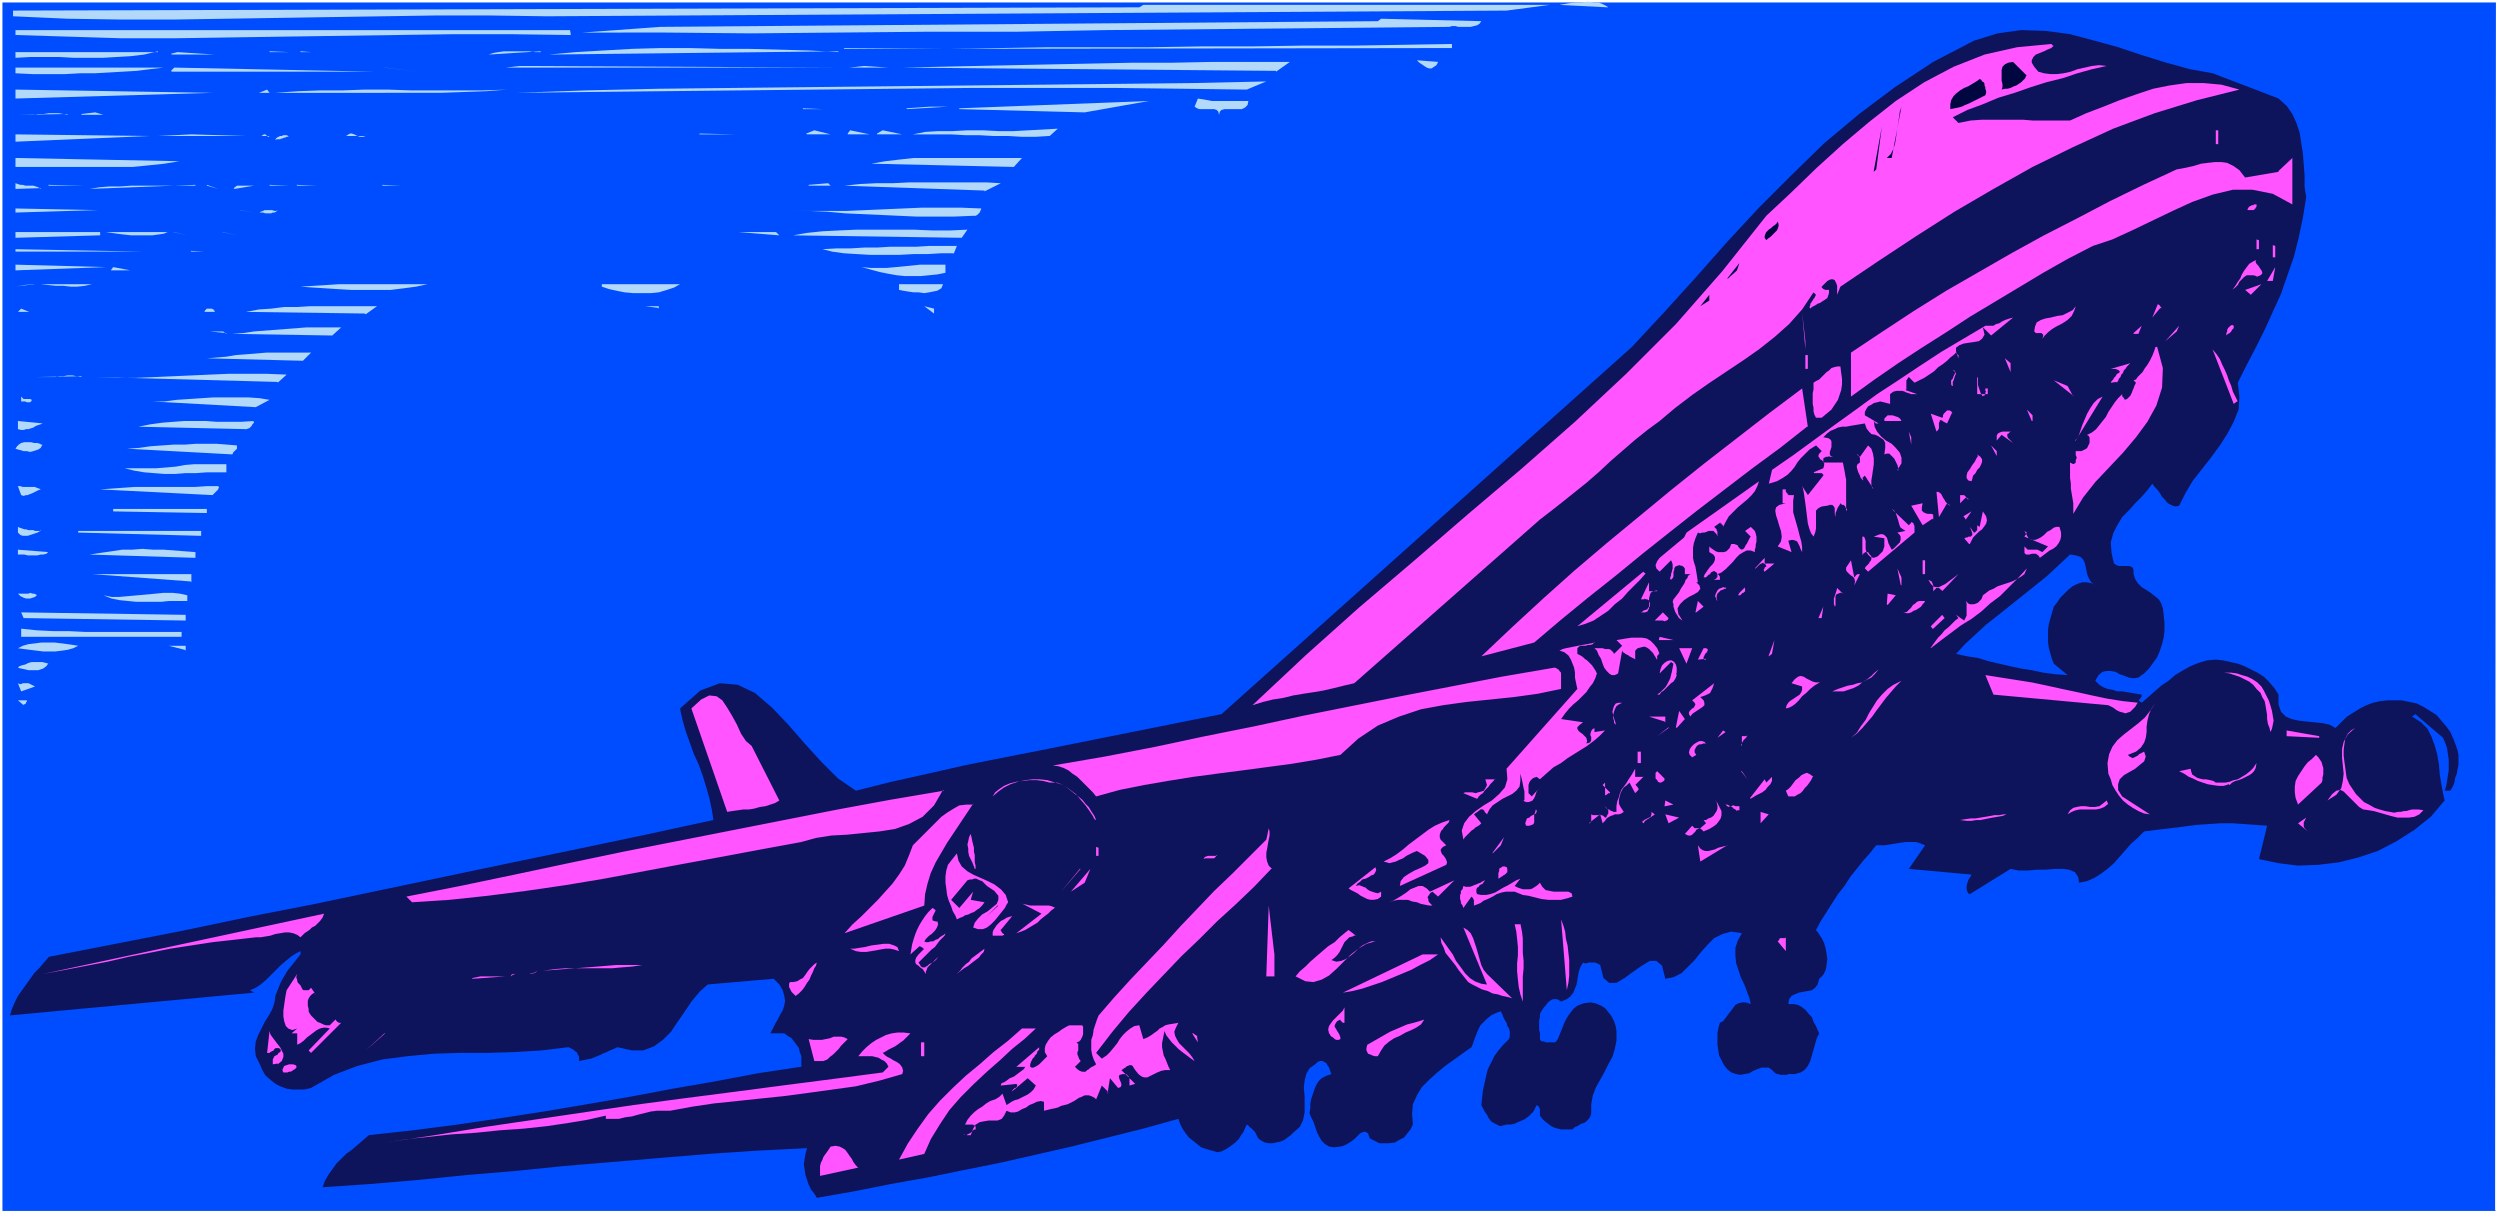 <svg xmlns="http://www.w3.org/2000/svg" fill-rule="evenodd" height="198.667" preserveAspectRatio="none" stroke-linecap="round" viewBox="0 0 3070 1490" width="409.333"><style>.pen1{stroke:none}.brush2{fill:#004dff}.brush3{fill:#b3d9fa}.brush5{fill:#ff54ff}.brush6{fill:#000640}</style><path class="pen1 brush2" fill-rule="nonzero" d="m3064 1486 1-1483H3v1484h3062z"/><path class="pen1 brush3" fill-rule="nonzero" d="m1974 9-59-3 6-1 6-1 8-1h7l8-1 7 1h6l5 2 4 2 3 2zm-124 4L671 20l-69-1h-67l-65 1-65 1-64 1-63 1-64 1h-65l-66-1-67-3v-7l1383-4 5-3h499l-53 7zm-31 13-2 3-3 2-4 1-4 1h-15l-4-1h-4l-3 1-103 1-105 1-108 1-108 1-109 2h-110l-108 1-107 1-105-1H715l96-7 881-7 4-3 123 3zM700 37l1 6-73-1h-72l-70 1-69 1-69 1-67 1-66 1h-66l-65-2-65-2v-6h682z"/><path class="pen1" fill-rule="nonzero" style="fill:#0d145b" d="m2798 121 10 9 7 10 5 11 4 12 2 13 2 13 1 13 1 13v14l2 13-4 25-5 24-6 24-8 23-8 23-10 22-10 22-11 22-11 21-11 22 2 17-1 16-6 15-8 15-9 14-11 15-11 14-11 14-9 15-8 16-4 1-4-1-4-2-3-2-3-4-3-3-3-5-3-4-3-3-3-4-6 8-7 8-8 8-8 9-8 8-6 10-5 10-3 11 1 13 3 13 3 2 3 1h13l2 1 2 1 1 3v5l2 6 3 5 5 5 5 3 6 4 5 4 5 4 3 5 2 6 1 8 1 10v9l-1 9-2 8-3 9-3 7-5 7-5 7-6 6-7 5-6 1-6-1-5-2-6-2-5-3-6-1h-5l-5 1-5 4-4 7 5 5 5 3 5 2 6 1 6 2h6l6 1 6 1 6 1 6 1v3h-1v1l-1 1-1 1-1 1 4 3 8-7 8-7 8-7 9-6 8-7 10-6 9-5 10-4 10-3 11-1 9 1 9 2 9 2 8 3 8 4 8 4 8 5 6 6 7 8 5 8v12l3 9 6 6 7 3 9 2 9 1 10 1 10 1 9 2 7 4 7-7 7-7 8-5 8-5 8-4 8-3 9-2 9-1h17l10 2 9 2 8 4 8 5 8 5 6 7 6 7 5 7 4 9 3 8 2 6 1 5v12l-1 5-1 6-2 5-1 6-2 5-3 5h-7l2-6 1-6 1-7 1-6v-13l-1-7-1-7-2-6-3-7-34-29-4 3 11 7 8 8 5 10 4 11 3 11 2 12 1 12 2 12 2 11 2 9-17 20-20 16-22 14-23 12-24 8-24 6-25 3-25 1-24-3-24-5 10-41-14-1-14-1-14-1h-15l-15 1-15 1-15 2-16 2-17 2-16 2-8 8-8 7-7 8-7 8-7 8-8 7-8 6-8 5-9 4-10 2-1-7-4-6-7-3-8-1h-10l-11 1h-11l-11 1h-11l-10-2-50 31-2-1-1-2-1-3v-5l1-3 1-3 1-2 2-3 1-2-77-7 20-29-5-2-6-2h-13l-7 1-6 1-6 1-7 1h-10l-8 10-8 9-8 10-8 10-7 11-8 10-7 11-7 11-7 11-6 11 3 4 4 6 3 6 2 7 1 6 1 7-1 7-1 6-3 6-5 5-2 7-3 4-4 3-5 1-6 1-5 1-5 2-4 2-3 4-1 6h6l6 1 5 3 4 3 4 5 4 4 2 6 3 5 2 5 2 4-3 6-2 7-2 7-2 7-2 7-3 6-4 5-5 3-7 2h-8l-2 1h-8l-2-1h-2l-2-1-1-1-2-2-1-1-4-3h-9l-5 2-5 2-5 3-6 1-5 1-5-1-6-2-5-4-4-5-3-6-3-6-1-6-1-7v-14l1-6 2-7 4-2 3-4 3-4 3-4 3-4 3-4 4-2 4-1h5l6 2-2-8-3-8-3-8-4-8-3-9-3-9-1-9v-10l3-9 5-9-13-2-11 3-10 5-8 8-8 9-8 10-8 8-8 8-10 5-10 2-4-16-7-6h-8l-10 6-10 7-11 8-10 6h-9l-7-6-4-16-2-1-2-1-2-1h-8l-3 1h-2l-2-1-3 5-2 5-1 5-1 6-1 6-2 5-2 5-4 5-4 3-7 3-3-2-2-1h-5l-2 1-3 2-2 2-2 3-2 2-2 3-2 3-1 3v3l-1 4v12l1 3v8l1 2 2 1h2l2 1h12l3-4 2-5 2-5 2-5 2-5 2-4 3-5 3-4 3-4 5-4 8-3 8-1 6 1 7 3 5 3 4 5 4 5 3 6 2 6 1 6v12l-2 10-3 10-5 9-5 10-5 9-5 9-4 10-2 11v11l-1 4-2 3-2 2-2 2-2 1-3 1-2 1-3 2-3 1-3 3h-14l-4-1-4-1-4-2-4-3-4-3-3-3-3-4v-8l-1-2v-1l-2-1-1-1-2 4-2 4-3 3-3 3-4 3-4 2-5 2-4 2-5 1h-5l-4 1-4 1-4-2-4-2-3-2-3-4-2-4-3-4-2-4-2-4 1-9 1-9 2-9 2-9 2-8 4-8 4-8 5-7 6-7 7-7 1-3v-6l-1-4-2-3-1-4-2-3-2-4-1-3-2-4-6 2-6 3-5 4-4 4-4 4-3 6-2 5-2 5-2 6-2 5-10 7-11 8-10 7-11 9-10 9-9 9-6 10-5 11-1 12 1 13-3 6-4 5-4 5-6 3-5 3-7 1h-12l-6-3-6-3-2-6-3-2h-3l-4 2-3 3-4 4-4 3-5 3-4 2-4 1-8 1-6-1-5-3-4-4-3-5-3-6-2-6-2-6-3-6-2-5 1-6v-5l1-6 2-6 2-6 2-5 3-5 4-4 6-3 6-2-1-2-1-3-1-3-2-3-1-2-3-2-2-1h-3l-3 1-3 3-7 5-4 7-2 8-1 9 1 10v20l-2 10-4 8-8 7-3 3-4 3-4 3-5 2-5 1-4 1h-5l-5-1-4-2-4-3-1-2-1-2-1-2-1-2-2-2-1-1-2-2-2-1-1-2-2-1-2 4-2 5-3 4-3 5-4 4-4 3-4 3-5 3-4 2-5 1-7-2-7-2-6-2-5-4-5-4-5-4-4-5-4-6-3-6-2-6-43 12-44 11-44 11-44 10-44 10-45 9-44 9-45 8-45 9-46 8-3-5-4-5-3-6-2-6-2-6-1-7-1-6 1-7 1-6 2-7-60 3-60 4-60 5-59 5-60 5-59 6-60 5-59 6-59 5-59 4 3-8 4-7 5-7 5-7 6-6 6-6 7-5 7-6 7-6 7-6 55-6 54-7 54-8 52-8 53-9 52-9 53-10 52-9 53-10 53-8v-13l-2-5-1-5-3-4-3-4-3-4-5-3-4-3h-17l3-6 3-6 3-5 3-6 3-5 2-6 1-6-1-6-2-7-4-7-7-7-81 7-10 9-10 12-8 12-9 13-8 12-10 10-11 8-13 5h-14l-18-4-4 2-5 2-4 2-5 2-4 2-5 2-5 2-5 1-5 1-5 1v-5l-1-2-1-2-1-2-2-1-2-2-2-1-2-1-2-1-33 4-33 2-33 1h-33l-33 1-32 3-31 4-31 8-29 11-28 16-8 2h-15l-7-1-8-3-6-3-6-5-6-5-4-7-3-7-5-10-1-9 1-9 3-8 4-8 4-8 5-8 4-7 3-9 1-8 2-5 2-5 2-5 3-6 3-5 3-5 4-5 4-5 4-5 4-5v-4l-6 3-6 4-6 5-7 6-6 6-6 6-6 6-6 5-6 4-7 3 5 3-300 28 3-9 3-7 4-8 5-7 5-7 5-7 5-7 6-6 6-7 6-7 82-16 82-16 81-17 82-16 81-17 81-17 81-17 82-17 81-17 83-18-2-13-3-14-4-14-4-13-5-14-6-13-5-14-5-14-4-14-3-14 25-22 24-9 22 2 21 10 21 18 20 21 20 23 21 23 20 20 22 15 44-11 45-10 44-10 45-9 46-9 45-9 45-9 45-9 45-9 45-9 504-451 40-43 39-43 38-43 39-42 40-40 40-39 43-36 44-33 47-31 50-26 29-9 29-4 30 1 30 4 30 8 29 8 30 10 29 9 29 8 28 5 81 31z"/><path class="pen1 brush3" fill-rule="nonzero" d="m1783 59-615 1 60-1 61-1h123l63-1h62l63-1h62l61-1 60-1v6z"/><path class="pen1 brush5" fill-rule="nonzero" d="m2522 56-3 3-5 2-4 2-5 2-5 2-3 3-2 4v3l3 5 5 6 7 2 8 1h8l8-1 9-2 8-3 9-2 9-2 9-1 9 1-18 4-18 5-18 6-20 5-19 6-20 7-20 6-19 8-19 7-18 9 7 7 15-3 14-1h50l12 1h46l20-9 21-8 20-8 20-7 21-7 20-4 21-3h21l22 2 22 6-52 13-52 16-51 19-50 23-49 24-48 27-48 28-47 30-47 31-46 31-4 10v1-12l-1-3-2-4-2-1h-3l-4 2-7 7v1l1 1 1 1h1l1 1h5v4l-1 3-1 3-3 2-3 2-3 2-3 1-3 2-4 2-2 2-1-2 1-2v-2l1-1 1-2 1-1 1-2 1-1 1-2 1-2-3-3-14 21-16 18-18 16-19 15-20 14-21 14-21 14-20 14-21 16-19 16-15 11-15 12-15 13-15 13-15 14-15 13-15 12-15 12-14 11-13 10-228 201-13 3-12 3-13 3-12 2-13 2-12 2-12 3-13 2-12 3-13 4 65-61 66-59 67-57 66-57 66-56 66-58 63-59 61-61 57-65 54-68 31-29 31-30 32-29 32-27 33-26 35-23 36-19 38-15 40-9 42-4 3 3z"/><path class="pen1 brush3" fill-rule="nonzero" d="m664 63-64 4 6-2 6-1 7-1h31l7 1h7zm365 0-355 4 33-3 34-2 35-2 35-1h36l37 1h36l37 1 37 1 36 2zm7-4 123 1h-122zm-842 4-17 4-17 2-17 1-17 1H91l-18-1H37l-18 1v-7h175zm16 3 8-2 46 3h-53zm121-3 24 1h-24zm38 0 13 1h-13zm1397 13-2 4-3 2-3 2h-3l-3-1-3-2-3-2-3-2-2-2-1-1 26 2zm-199 11-459-4 45-1 46-1 47-1 48-1 49-1 48-1h49l49-1h95l-17 12z"/><path class="pen1 brush6" fill-rule="nonzero" d="m2488 93-1 3-2 2-3 3-3 2-3 2-3 1-4 2-4 1h-3l-4 1 1-3v-4l-1-4V86l1-4 3-3 4-2 6-1 17 17z"/><path class="pen1 brush3" fill-rule="nonzero" d="m621 83 17-2 389 2H621zm422 0 18-2 30 2h-47zm-842 0-17 2-16 2-17 1-17 1-18 1H98l-18 1H40l-21-1v-7h182zm9 4 4-4 245 5H211zm262-4 41 5-40-5zm84 0h41-40zm975 27-77-1-83-1h-180l-93 1-95 1-95 1-94 1-92 1-88 1 86-3 89-2 91-1 93-1 94-1 95-1 95-1 94-1 93-1 91-2-24 10z"/><path class="pen1 brush6" fill-rule="nonzero" d="m2438 117-4 2-4 2-4 2-4 2-4 2-5 2-4 2-4 1-5 1-5 1v-6l1-5 3-5 3-3 5-4 5-3 5-2 5-3 5-3 4-3 2 1 1 2 2 1 1 2v2l1 2v2l1 3v2l-1 3z"/><path class="pen1 brush3" fill-rule="nonzero" d="M19 121v-11l242 4-242 7zm299-7 10-4 3 4h-12zm305-4-26 2-28 1-28 1H338l28-2 28-1h27l27-1h28l28 1h88l32-1zm910 14-1 5-3 3-4 2h-21l-4 1-2 2-1 4-1-4-2-2-3-1h-18l-3-1-3-2 4-10 6 1 6 1 5 1h46zm-355 9 233-9-79 14-154-4zm-65 0 29-2h22l-50 3z"/><path class="pen1 brush6" fill-rule="nonzero" d="m2317 194 5-5 3-6 2-6 1-6 1-7 1-7 1-6 1-7 1-7 2-6-12 63h-5z"/><path class="pen1 brush3" fill-rule="nonzero" d="m986 133 24 1h-24zm-903 7-61 1h19l6-1h7l6-1h12l6 1 6 1h-1zm17 0 17-2 10 3h-27z"/><path class="pen1 brush6" fill-rule="nonzero" d="m2301 210 10-55-7 53-3 3z"/><path class="pen1 brush3" fill-rule="nonzero" d="m1288 167-16 1h-17l-17-1h-18l-18-1h-17l-17-1h-47l15-3 16-1h18l18-1h19l19 1h19l18-1 18-1 18-1-10 9zm-298-3 10-4 20 5h-29zm51 0 3-4 24 5h-27zm36 0 7-4 24 5h-31z"/><path class="pen1 brush5" fill-rule="nonzero" d="M2721 160h3v17h-3v-17z"/><path class="pen1 brush3" fill-rule="nonzero" d="M19 174v-9l165 2-165 7zm175-7 41-2 67 2H194zm137 0h-10l3-2h2l1 1 1 1 1 1h1l1-1zm24 0-2 1h-1l-2 1h-1l-2 1h-1l-2 1h-4l-2 1 1-2 1-1 2-1 2-1h2l2-1h4l2 1h1zm93 0h-23l3-2 2-1h2l3 1 2 1 2 1 3 1h4l3-1zm411-3 43 1h-43zm-639 34-18 3-19 2-20 2H19v-11l202 4zm1025 7-175-4 17-3 17-2 18-2h133l-10 11z"/><path class="pen1 brush5" fill-rule="nonzero" d="m2798 210 17-16v57l-24-13-25-5h-24l-25 6-25 9-24 11-25 12-25 12-24 11-24 8-31 16-30 17-30 18-30 18-30 18-29 19-30 19-29 19-29 20-29 21v-54l39-26 38-25 40-25 40-23 40-23 40-22 41-21 40-21 41-20 41-19 11-2 9-2 10-3 8-1 9-1h8l7 1 8 4 7 5 7 9 41-7z"/><path class="pen1 brush3" fill-rule="nonzero" d="M227 198h78-77zm819 0h15-14zm163 36-172-6 19-2 20-1h20l20-1h96l17 1-20 10zM50 231l-31 1v-7l3 1 3 1h3l3 1h10l3 1 3 1 3 2zm190-4-130 5 12-2 12-1h13l14-1h79zm753 0 24-2 3 3h-27zm-934 0 44 1H60zm195 0 14 5-14-4zm33 4 4-3h21l-24 4zm44-4 24 1h-24zm33 0 25 1h-24zm105 0 23 1h-22z"/><path class="pen1 brush5" fill-rule="nonzero" d="M2771 251v3l-1 1v1h-1v1h-1v1h-8v-1l1-2 1-1 1-1h1l1-1h2l1-1h3z"/><path class="pen1 brush3" fill-rule="nonzero" d="M19 261v-5l101 2-101 3zm1185-6 1 2-1 1v1l-1 2-1 1-1 1-1 1-2 1h-3l-24 1h-45l-22-1-22-1-22-1-22-1-22-2-23-1-23-1 24 1h46l23-1 23-1 23-1 23-1h48l25 1zm-1075 3h58-57zm81 0h37-36zm84 0 18 3-17-3zm47 0-2 2-2 1h-2l-2 1h-7l-3-1h-4l1-1 3-1 2-1h9l3 1h2l2-1zm28 0h13-13z"/><path class="pen1 brush6" fill-rule="nonzero" d="m2183 272 1 3v3l-1 3-1 2-2 2-2 2-2 2-2 2-3 2-2 2-2-3v-2l1-3 1-2 3-3 3-2 2-2 3-2 2-2 1-2z"/><path class="pen1 brush3" fill-rule="nonzero" d="m1181 292-207-3 17-3 19-2 20-1 22-1h70l23 1h22l21-1-7 10zm-1059-3-103 3v-7h104v4zm84-4-5 2-7 1-7 1h-26l-9-1-8-1-7-1-7-1h77zm7 0 17 4-16-4zm60 0 18 4-17-4zm538 0 17 4-17-4zm146 4-50-4h46l4 4z"/><path class="pen1 brush5" fill-rule="nonzero" d="m2771 294 3 1v11h-3v-11z"/><path class="pen1 brush3" fill-rule="nonzero" d="M1171 311h-15l-17 1h-17l-18 1h-35l-17-1-16-1-14-2-12-3 18-1h17l16-1h16l16-1h32l16-1h34l-4 10z"/><path class="pen1 brush5" fill-rule="nonzero" d="m2791 301 3 1v14h-3v-14z"/><path class="pen1 brush3" fill-rule="nonzero" d="M19 308v-2l158 3H19zm215 0 17 1h-16z"/><path class="pen1 brush5" fill-rule="nonzero" d="m2771 339-4-1h-8l-3 2-3 3-3 3-2 4-3 3-4 3-3 3 4-4 3-4 3-5 3-4 2-5 3-5 3-4 3-4 5-3 4-2-1 1v2l1 2 2 2 2 3 2 3 1 2v2l-2 2-5 2z"/><path class="pen1 brush6" fill-rule="nonzero" d="m2121 342 15-19-3 9-11 10z"/><path class="pen1 brush3" fill-rule="nonzero" d="M19 332v-7l111 3-111 4zm1142 3-10 2-10 1-10 1h-20l-10-1-11-2-10-2-11-3-11-3 11 1h20l11-1 10-1 10-1 10-1h31v10zm-1025-3 3-4 21 4h-23zm67-4h15-14zm598 0h15-14zm31 0h37-37z"/><path class="pen1 brush5" fill-rule="nonzero" d="m2784 345 10-17-3 17h-7z"/><path class="pen1 brush3" fill-rule="nonzero" d="m113 349-9 2-9 1h-8l-9-1h-9l-10-1-9-1H40l-10 1-11 2 7-1 8-1 9-1h70zm412 0-14 3-15 2-16 2h-49l-17-1-15-1-16-1-14-1 16-1 16-1 15-1h110zm-391 0h12-12zm701 0-7 4-9 3-10 3-10 1h-21l-11-1-10-2-9-2-9-3v-3h96zm323 0-2 5-5 3-5 1-5 1-6 1-7-1h-6l-7-1-6-1-5-1v-7h55z"/><path class="pen1 brush5" fill-rule="nonzero" d="m2757 356 20-7-13 13-7-6z"/><path class="pen1 brush6" fill-rule="nonzero" d="m2088 376 11-14v7l-11 7z"/><path class="pen1 brush5" fill-rule="nonzero" d="m2653 378-10 12 7-17v1h1l1 1 1 1v1h1v2z"/><path class="pen1 brush3" fill-rule="nonzero" d="m448 385-146-2 16-3 15-1 16-2h16l16-1h82l-14 10zm360-7-16-2h17v3zm339 7-12-9 12 3v7z"/><path class="pen1 brush5" fill-rule="nonzero" d="m2508 416 1-3v-2l-1-1-1-1h-7l-1-1-1-1 1-6 2-5 5-3 6-2 6-1 8-2 7-1 6-3 6-3 4-5-2 6-3 6-4 4-4 3-5 3-6 3-5 3-5 4-4 4-3 4z"/><path class="pen1 brush3" fill-rule="nonzero" d="m22 383 4-4 10 4H22zm242 0h-13l1-2 1-1 1-1h6l2 1 1 1 1 2z"/><path class="pen1 brush5" fill-rule="nonzero" d="m2217 429-4-46 4 36v10zm218-27 2 9-3 5-4 3-6 1-7 1-6 1-5 2-4 3v5l3 8v-4h-1v-1h-1v-1h-1v-1l-3 3-4 3-4 4-5 4-6 4-5 5-6 4-6 4-6 3-6 3-7-7-1 1-1 2-1 1v11l-1 1 14 5h-7l-3-1-3-1-2-1-3-1h-7l-4 1-4 3v12l-4-1-4-1-4-1-4 1-4 1-3 2-4 2-2 3-2 4v4l17 10h-4v-1h-1v-1l-1-1 1 7 3 6 5 6 6 5 7 4 5 5 5 6 2 6v7l-5 8 1 1v-3l-1-4-2-4-2-4-3-3-3-3h-3l-3 1 1-8v-6l-2-4-3-2-3-2-4-2-5-1-3-3-3-4-2-6-6 1-6 1-6 1-5 1h-5l-5 1-4 2-5 2-4 3-5 5 6 1 3 2 1 2v7l-1 3-1 3v3l1 2 3 1h-4l-1-1-1 1h-3l-1 1h-1l-1 1v5h24l1 5 1 5 1 6 1 5v39l1-2v-1l-1-1-1-1v-1l-1-1-1-1h-2l-1-1-1-1-1 2-2 3-1 2-1 3-1 2v9l1 3 1 3-1-3-1-3v-4l-1-4v-7l-1-2-2-2h-3l-3 1-7 1-4 2-3 3v22l-1 5-2 5-3-4-2-5-2-7-1-8-1-8-1-8-1-7-1-7-1-5-1-3 7 11 19-24v-1l-1-1-1-1h-9l-1-1 12-5 1-4v-2l-1-2-2-2-2-1-1-2-1-1v-2l1-2 3-3-7-7-8 5-6 6-5 5-4 5-3 5-4 5-5 5-6 4-7 4-10 3 4-17 26-18 26-19 26-19 25-18 26-19 26-17 27-18 26-17 27-16 27-16h10l3-2 4-1 3-2 4-2 3-1 3-1 4-1-27 22-10-10zm185 7 10-9-4 10h-6zm39 10 17-19-3 7-14 12zm84-20v4l-1 1-1 1-1 2-1 1-1 1-2 1-1 1-1 1v-3l1-2v-2l1-2 2-2 1-1 2-1 2 1z"/><path class="pen1 brush3" fill-rule="nonzero" d="m408 412-123-2 14-1 13-2 13-1 13-1 13-1 13-1 13-1h42l-11 10zm-130-3-21-2h17l4 3z"/><path class="pen1 brush5" fill-rule="nonzero" d="m2649 426 7 26-1 24-7 22-11 20-14 19-16 19-17 18-17 18-15 19-12 20v-13l-1-6-1-6-1-6v-6l-1-7v-19l4 2 2-1 1-1v-3l1-2v-2l-1-2v-5h7l2-1 2-1 2-1 1-1 1-2 1-2 1-2v-7l-1-1v-1h-1l-1-1 6-3 5-4 4-5 4-5 4-5 3-6 4-6 4-6 4-5 5-5v3h1v1h1v1l1 1v1l3-1 2-2 2-2 1-2 1-2 1-3 1-2 1-3 1-2 1-2-3-3 3-1 2-3 3-3 3-3 3-5 3-4 3-5 3-6 2-5 2-6h3zm98 67-4 3-26-67 5 6 4 6 3 7 3 6 3 7 2 6 3 7 2 7 3 6 3 6z"/><path class="pen1 brush3" fill-rule="nonzero" d="m371 443-117-3 12-1 12-1 12-2 13-1 12-1 12-1h55l-10 10z"/><path class="pen1 brush5" fill-rule="nonzero" d="M2217 436h3v17h-3v-17zm252 21-7-17 7 6v11zm130 12-7 1 1-2 1-1 1-1 1-2 1-1 1-1 1-2 1-1 2-1 1-1v-1l-1-1-1-1h-1l-2-1h-6l24-7-2 2-2 2-2 3-2 2-1 3-2 2-1 3-2 2-1 3-2 2zm-339-19 1 8 1 7v7l-1 7-2 6-2 6-4 6-4 6-6 5-6 5h-7l-2-4-1-4v-4l-1-5v-13l1-5v-8l3-2 4-2 3-3 3-3 3-3 3-2 3-3 3-1 4-1h4zm137 24-1-2v-5l2-2 1-3 1-2 1-2-1-2-2-2-3-1 3 1 2 1 1 2 1 2-1 2-1 3-1 3-1 2v5z"/><path class="pen1 brush3" fill-rule="nonzero" d="m100 462-54 1h22l5-1h5l5-1h6l5 1 6 1zm241 7-224-6 26 1h24l24-1 22-1 23-1 22-1 23-1h46l25 1-11 10z"/><path class="pen1 brush5" fill-rule="nonzero" d="M2435 486h2v-1l1-1v-2l1-1-1-1v-3h3v7h-13v-21l1 1v9l1 3 1 3 1 3 1 2 2 3zm111 0-24-19 17 7 7 13zm-327 38-33 26-34 25-34 26-34 26-33 26-34 27-33 27-34 27-33 27-33 28-65 17 38-36 38-35 38-34 40-34 40-33 40-33 40-32 40-31 40-31 40-30 7 47z"/><path class="pen1 brush3" fill-rule="nonzero" d="m38 490 1 2-1 1-1 1h-4l-2-1h-5v-6l1 1 1 1 1 1h8l2 1zm276 10-127-7h15l15-2 15-1 15-1 15-1h43l14 1 12 2-17 9z"/><path class="pen1 brush5" fill-rule="nonzero" d="m2548 541 3-3 2-4 2-6 2-6 3-7 3-7 4-7 4-6 5-5 6-3-33 54zm-151-34-6 13-4-2-3-2h-2v2l-1 1v7l-1 2-2 2-7-22 14 5 1-1v-2l1-2 2-2 1-1 1-1h3l2 1 2 3zm98 10-6-14 7 7v7zm-161 0h-20v-3l2-2 2-2h6l3 1 3 1 2 1 2 2 1 2z"/><path class="pen1 brush3" fill-rule="nonzero" d="m52 520-2 1-3 1-3 1-3 2-3 1-3 1h-3l-3 1h-3l-4-1v-10l31 3zm259-3 1 2-1 1-1 1-1 2-1 1-1 1-1 1h-1l-2 1h-1l-132-3 15-3 15-2 13-1 13-1h27l13 1h30l16-1zm-165 3h10-10z"/><path class="pen1 brush5" fill-rule="nonzero" d="m2347 546-3-16 3 7v10zm122-17-2 3-2 1v3l1 2 1 1 2 2 1 1 1 1 1 1-14-10-6 7v-6l1-2 1-1 2-1 3-1h10z"/><path class="pen1 brush3" fill-rule="nonzero" d="m52 546-2 4-3 2-3 1-3 1-4 1-4-1h-4l-3-1-4-1-3-1 2-3 2-2 3-2 4-1h8l4 1h4l3 1 4 2zm238 0 1 2v3l-1 1-1 1-1 1-1 1-1 1v1l-1 1-129-7 15-1 14-2 14-1 14-1h14l13-1h26l13 1 12 1z"/><path class="pen1 brush5" fill-rule="nonzero" d="m2301 601-11-17-3 3 1 2v1l-1-1-2-2-1-3-2-4-1-3-1-4 1-3 3-2v-6l-1-1v-1l-1-1-1-1h-1l4 3 10-14 4 4 2 6 1 6v7l-1 7-1 7-1 6v5l1 4 2 2zm151-41-7-13 7 7v7zm-31 31-4-1-2-3v-3l1-4 3-4 3-5 3-4 2-4 2-3-1-2 4 3 2 3v3l-1 3-2 4-3 3-2 4-3 3-1 4-1 3z"/><path class="pen1 brush3" fill-rule="nonzero" d="M278 580h-24l-13 1h-13l-13 1h-13l-13-1-12-1-12-2-12-3h39l12-1 12-1 11-2 12-1h39v10z"/><path class="pen1 brush5" fill-rule="nonzero" d="M2116 647v-2h-1v-1h-1v-1h-1v-1h-1l-7 5 1 1 1 1 1 1v1l1 2v6l-1-3-2-2-2-2h-6l-2 1-3 1h-3l-2 1-3-1-3 7-2 6-1 6v12l1 5 2 6 1 6 1 6 1 7h-2l4 4 1 4-3 4-5 3-6 3-6 4-5 5-3 5 1 7 5 8-3-2-2-2-1-2-2-3-1-2-1-3-1-3v-3l-1-3 1-3 4-5 3-4 2-4 2-3 2-3 1-2 1-3 2-2 1-3 3-2h-7v-7l-1-1v-1h-1l-1-1-4-1-3 1-2 1-1 2v2l-1 2v6l-1 2-2 2-1-1v-2l1-2v-2l1-3 1-4v-5l-1-3-1-2-14 14-4-4-1-4 2-5 3-4 6-5 6-5 6-5 6-5 6-5 3-6 89-63-2 6-3 6-4 5-5 5-6 5-6 5-6 6-5 5-4 7-3 6zm231-56 7 17-7-17z"/><path class="pen1 brush3" fill-rule="nonzero" d="m50 601-3 1-2 1-2 1-2 1-2 1-3 1-2 1h-2l-3 1-3-1-4-11h3l3 1h15l2 1 3 1 2 1zm218-4 1 2-1 1v1l-1 1-1 1-1 1-1 1-1 1-1 1-1 1-138-7 14-1 14-1 14-1h74l15-1h14z"/><path class="pen1 brush5" fill-rule="nonzero" d="M2196 608h7l-1 7v14l2 7 2 7 2 7 2 8 2 7 1 7v6l-1-2-1-2-1-3-1-2-1-2-1-2-2-1-3-1h-2l-4 1 4 14-17-7 4-6 1-6-1-7-2-6-2-7-2-6-1-6 1-4 4-3 8-2h-4v-17h4v3l1 1 1 1v1h1v1zm198 12-3-2-10 17-3-31h2l2 1 2 2 1 2 1 2 2 3 1 2 2 2 2 2 2 1zm24-7-4-2-7 7v-10h5l1 1 1 1 1 1v1l1 1h2l1 1zm-45 24-12 8-14-24 14-3-1 5v4l2 2 2 1 3 1h5l2 1v6z"/><path class="pen1 brush3" fill-rule="nonzero" d="M22 625h11-11zm91 0h10-10zm141 5-115-2v-3h115v6z"/><path class="pen1 brush5" fill-rule="nonzero" d="m2347 641 2 1 1 1v1l1 2v8l-57 48-4-4 1-2 2-2 2-2 1-2 1-1 1-2v-4l-2-2-2-3h-4v1h-1l-1 1v1h-1v-22h2l1 2 1 3v10l1 4 2 3 3 3 4 1 3-1 2-1 2-2 2-2 2-2 1-3 1-3v-10l-13-2 5-2 3-1h3l2 1 1 1 2 2 1 3 1 4 2 4 2 4 2-1 2-2 2-2 2-2 2-2 1-3v-4l-1-2-3-3 10-2-3-2-3-2-1-2-1-3-1-4-1-3-1-3-1-3-2-3-3-2 21 20 3-3zm64-7 10-6-7 10-2-3zm7 34-6-7h1l1-1h2l1-1h3l1-1 1-1v-2l-1-3-2-5 5 7h1l1-1 1-1 1-1v-6l3 2 4-19 4 6 1 5-1 4-2 3-3 4-4 3-3 3-4 4-2 4-2 4z"/><path class="pen1 brush3" fill-rule="nonzero" d="m50 651-2 2-2 1-3 1-3 1-3 1-3 1h-6l-3-1-3-3v-7l2 1 3 1 3 1h2l3 1h6l2 1h7z"/><path class="pen1 brush5" fill-rule="nonzero" d="m2155 678-5-2h-5l-4 2-5 3-4 4-4 5-5 5-4 4-5 4-5 2h1v1h1v1l1 1v4h-7l1-1h1l1-1v-1h1v-4l-1-2-2-1-1-1-2 1-2 1-1 2-2 1-2 2-1 1h-3l1-3 2-3 2-3 3-4 3-3 2-3 1-3v-3l-2-3-5-3v-7l2 2 3 2 3 2 3 1h7l3-1 2-2 2-2 2-5h4l2 1h1l1 1 1 2 1 1 1 1 2 1 2-1 1-1 1-2 1-2 1-1 1-2 1-2 1-2 1-2 1-1-7-7 7-5 3 3 2 2 1 3 1 4v6l-1 4v3l-1 3v3zm350 7-2-3-3-2h-5l-3 1h-4l-2-2v-8l2 2 2 2h12l2 1 2 1 2 1 7-7-29-12 3-5-3-2 5 9 4 2h4l3-1 4-2 4-3 4-4 4-2 4-3 3-1h4l2 7v5l-1 4-2 4-3 4-4 3-4 2-4 3-4 3-4 3z"/><path class="pen1 brush3" fill-rule="nonzero" d="m247 658-151-4v-2h151v7zM59 678l-2 2-4 1h-3l-4 1H34l-4-1h-8v-6l38 3zm181 7-130-4 13-2 14-2 13-2h12l13-1 13 1h13l13 1 13 1 13 1v7z"/><path class="pen1 brush2" fill-rule="nonzero" d="m2572 718-4-2-6-1h-5l-6 2-6 3-5 4-5 5-5 5-4 6-4 5-2 7-2 7-2 7-1 7v16l1 7 2 7 2 7 2 5 17 14-15-1-15-2-14-3-13-2-14-3-13-3-13-3-13-4-13-2-14-3 11-12 13-12 13-12 14-11 15-12 15-12 15-12 15-12 14-13 15-14 7 1 6 2 3 3 2 4 1 4 1 5 1 5 2 5 3 5 5 4z"/><path class="pen1 brush5" fill-rule="nonzero" d="m2179 692-12 10-1-1v-2l1-1v-1l1-1h1v-1l-1-2-2-1-1-1-2 1-2 1-1 1-1 1-2 2-1 1h-1l12-13v7h12zm98 17 1-1 1-1v-1h1l1-1h3l-7 14 1-5-1-4-2-2-3-2-2-2-2-2-1-2v-3l2-3 4-6 4 21zm84-21h3v17h-3v-17zm-27 30-4-20 5 11v10zm37 77 1-1 2-3 3-4 3-4 4-4 4-5 5-4 4-4 4-4 4-3-3-4 10 7 1-2 1-2 1-2v-15l-1-3 3 3 2 1h5l3-1 2-1 2-2 2-2 1-2 1-3 4-3 4-3 5-2 5-3 6-2 6-2 6-2 6-3 5-3 4-3 3-7-11 12-11 11-11 11-12 9-11 10-12 9-13 8-12 9-12 9-13 10zm-350-91-7 8-7 7-8 8-7 8-9 7-8 8-9 6-9 6-10 4-10 3 81-67 3 3z"/><path class="pen1 brush3" fill-rule="nonzero" d="m234 714-121-9h122v10z"/><path class="pen1 brush5" fill-rule="nonzero" d="M2385 725h-1v-1h-1l-1-1-1-1h-3l-4 4v1-8l-1-3-1-2-2-1-2-1 3 5 3 3 3 1h4l4-2 4-2 4-3 4-3 4-3 4-3-20 21zm-350 0-5 1-3 2-1 3-1 4v12l-2 4-3 1h-5l2-1 1-1 2-1h1l2-1 1-2 2-1v-4l-1-3v-1h-1l-1-1h-2l-1-1-1 1h-4l10-21v11h10zm84-4 1 1-1 1h-1l-2 1-3 1-2 2-2 2-1 3v3l1 3-1-1-1-3-1-2 1-3 1-2 1-2 2-2 3-1 2-1 3 1zm23 0 1 2v3l-1 1-1 1h-1l-1 1-1 1-1 1h-3l1-1 1-2 1-1 1-1 2-2 1-1 1-1h1zm121 7h-3l-3 1-2 1-1 2v12l-1 1v-1l-1-2v-7l1-3 1-3 1-3 1-4 7 7z"/><path class="pen1 brush3" fill-rule="nonzero" d="m45 731-2 2-3 1-3 1h-5l-3-1-2-1-2-1-2-2-1-1h13l2-1 3 1h2l2 1 2 1zm185 7h-22l-10 1h-31l-10-1-10-1-10-2-10-4 10 2h10l11-1 11-1 11-1 11-1 10-1h11l9 1 9 2v7z"/><path class="pen1 brush5" fill-rule="nonzero" d="m2317 742 1-13 10 2-10 12zm-235 10 3-14 7 7-9 7zm282-14-1 2-2 2-2 3-3 2-3 2-3 1-3 2-3 1h-3l-4-1h3l2-1 3-3 2-2 2-3 3-2 2-2 3-1h7zm-131 21 6-14-2 14h-3z"/><path class="pen1 brush3" fill-rule="nonzero" d="m227 762-198-3-3-7 202 3v7z"/><path class="pen1 brush5" fill-rule="nonzero" d="m2049 759-1 2-1 1h-1l-2 1-2-1h-10l10-10 7 7zm324 13-2-3 14-14 3 4-14 13z"/><path class="pen1 brush3" fill-rule="nonzero" d="M223 776v6H26v-10l19 2 20 1h19l20 1h119z"/><path class="pen1 brush5" fill-rule="nonzero" d="M2037 802v2h-1v1h-1v5l-1-1-1-2-2-3-1-2-3-3-2-2-3-2-3-1-4 1-4 1-1 1-1 1-1 1v11l-1-1-2-1-2-1-2-1-1-1-2-1-2-1-1-1-2-1-1-2-5 28-4 2h-4l-3-2-3-3-3-4-2-5-2-6-3-5-2-5-3-3h10l3 1h5l2 1 1 1 2 2 1 2 10-10-7-7 6-1 6-1 7-1h12l6 1 5 3 4 4 4 5 3 7zm0-16 1-4 17 4h-17zm135 19 7-19-3 17-4 3z"/><path class="pen1 brush3" fill-rule="nonzero" d="m96 793-6 3-7 2-7 1-8 1H53l-8-1-8-1-8-1-7-1 6-3 7-2 8-1 8-1h16l8 1 8 1 7 1 6 1z"/><path class="pen1 brush5" fill-rule="nonzero" d="m1958 788-2 3-3 1h-3l-3 1h-6l-2 1-2 2v7l4 2 3 2 2 2 3 2 2 2 2 2 2 2 2 3 2 3 2 4-2 6-3 6-4 5-4 6-5 5-5 5-6 5-5 5-5 6-5 7 27 4-4 3-3 3v2l1 2 2 2 3 2 3 3 2 2 1 4-1 3 4-1 1-1 1-2v-4l-1-2v-2l1-3 1-2 3-2v5l13-2-7 7-7 6-8 6-8 5-8 5-8 5-8 6-9 5-8 7-9 8-4-3-3 1-2 1-1 1-2 2-1 2-1 3v10l4 4 10-11-2 2-2 3-1 3-1 3-1 2-2 3-2 1-3 1h-3l-4-2 1 1 1-2v-10l-1-4-1-5-1-5-1-4-1-4v9l-1 7-4 5-5 4-6 3-6 3-6 4-6 4-4 5-3 6-1-1-1-1-1-1v-1l-1-1-1-1h-3l-1 1-7 5 9 11-2 2-3 2-2 1-2 2-3 2-2 2-2 2-2 2-2 2-2 3-2-11 3-9 6-8 8-7 10-7 10-6 9-8 7-8 3-10-1-13 87-98-1-4-1-5-1-5v-6l-1-6-2-5-2-5-3-5-5-4-6-2 2-1 2-1 4-1 5-1 5-1 5-1 5-1 6-1 5-1 4-1z"/><path class="pen1 brush3" fill-rule="nonzero" d="m227 798-20-5h21v6z"/><path class="pen1 brush5" fill-rule="nonzero" d="m2071 815-9-19h16l-7 19zm24-6-10 1 7-14h3l2 1v2l-1 2-2 2-1 2-1 2v2l1 1h2zm-37 17 1 3-1 3-1 2-2 3-3 2-3 3-3 3-3 3-3 2-2 3h-3l4-3 3-3 3-3 2-3 2-4 2-4 1-4 1-4 1-5 1-5-3-2-14 14 1-5 2-5 3-3 3-2 3-1h3l3 2 2 3 1 4v7z"/><path class="pen1 brush3" fill-rule="nonzero" d="m59 815-2 3-4 3-3 1-3 1H35l-4-1-5-1-4-1 2-2 3-1 4-1 4-2 4-1h13l4 1 4 1z"/><path class="pen1 brush5" fill-rule="nonzero" d="M1917 829v17l-29 6-29 4-29 3-29 3-29 4-27 5-27 9-26 11-24 16-22 20-30 6-30 5-30 4-30 4-31 4-30 4-31 5-29 5-30 6-29 8-4-5-4-4-5-5-5-5-5-5-6-4-5-4-6-3-6-2-7-1 64-11 62-12 61-13 60-12 60-13 60-12 60-12 62-12 62-12 64-11h2l2 1 1 1h1l1 2 1 1 1 1v3zm333 20 7-3 6-2 6-2 6-1 6-2 6-1 5-3 6-3 4-4 5-6-5 4-4 4-5 4-6 4-5 4-6 3-6 2-6 2h-13zm527-6 3 5 3 6 3 6 2 6 2 7 1 6 1 6-1 5-1 5-2 4-1-5-2-5-1-6v-5l-1-6-1-6-1-5-3-5-2-5-5-5-4-5-5-4-6-3-6-3-6-2-6-2-7-1h-14l-7 1 7-1h23l7 1 6 2 7 2 6 3 6 4 5 5zm-538-7-6 3-5 3-5 4-5 5-5 4-4 5-4 4-4 3-4 2-4 1 1-4 2-3 2-2 3-2 3-2 3-2 3-2 2-3 1-3v-4l-13-4 4-5 4-3 3-1 4 1 3 2 4 2 4 2 4 1h5l4-2zm386 27-3 5-3 3-3 3-3 1-3 1-3-1-4-1-4-2-4-3-6-3-141-13-10-24 19 3 19 3 19 3 19 4 18 4 19 4 18 4 19 4 19 3 19 2zm-352 43 7-6 5-8 6-8 4-8 5-8 5-8 6-7 7-7 7-5 10-5-7 7-6 7-6 7-6 8-6 8-5 7-6 7-6 7-7 7-7 5z"/><path class="pen1 brush3" fill-rule="nonzero" d="m43 843-17 6-4-10 2 1h2l2-1h7l2 1 2 1 2 1 2 1z"/><path class="pen1 brush5" fill-rule="nonzero" d="m2088 856 4 4 1 3v3l-2 2-3 2-3 2-3 2-3 2-2 2-1 2-2-3v-2l1-2 1-1 2-2 2-1 1-2 1-2-1-2-3-3 27-21-1 3-1 3-1 2-1 2-1 2-2 1-2 1-2 1-3 1-3 1zM957 983l-5 3-6 2-6 2-7 1-7 2-6 1h-7l-7 1-7 1-6 1-44-127 12-11 10-5 9 1 7 5 6 9 6 10 6 11 5 11 6 9 7 6 34 67z"/><path class="pen1 brush3" fill-rule="nonzero" d="M33 860v2h-1v2h-1l-1 1h-1v1l-7-6h11z"/><path class="pen1 brush5" fill-rule="nonzero" d="M1984 889v-1l-1-3-1-3-1-4-1-4 1-4 1-3 2-3 3-1h5l-4 2-3 2-2 4-1 3-1 4v4l1 3v2l1 2 2 1zm629 38 2 2 2 1 2 1 2-1 2-1 2-1 2-2 2-1 2-1 2-1 2 6-2 6-5 4-6 5-7 4-7 4-5 5-2 6v7l5 8 34 22-7-1-7-3-7-4-6-4-6-5-5-6-4-6-4-7-2-7-3-7-1-13 2-11 4-9 6-8 8-7 9-7 9-7 8-7 7-9 6-9-5 7-3 7-2 8-1 7v7l-1 7-2 6-4 6-6 5-10 4zm-555-34 4-20 7 10-10 11zm-14-7-19-6h20v7zm5 7-14 11 14-10zm833 63 3 7 4 6 4 6 5 5 5 5 6 3 7 4 6 2 7 2 6 1 5 1 5-1h3l4-1h3l3-1 4-1h8l6 1-5 5-6 3-7 1h-14l-8-2-7-2-7-2-7-2-6-1-7-1-5-3-5-5-5-5-5-5-4-4-4-2-5 1-5 4-6 8 11-7 6-8 2-9 1-9-1-10-1-10v-10l2-9 5-9 9-8-5 3-4 4-3 6-1 6-1 8v7l1 8 1 7 1 8 1 6zm-773-50 7-9 3 2-10 7zm739 0-40-2v-7l40 7v2zm-703-3v2l-1 1-1 1-1 1-1 1-1 2-1 1v1l-1 2 1 1v-12h7zm-50 10h-3l-3 1h-2l-2 1-2 2-1 2-1 2v3l2 3-5 3-3-3-1-3 1-4 2-3 3-3 3-2 4-2h3l3 1 2 2zm-84 10h4v14h-4v-14zm840 38-29 27-3-8-1-7v-7l1-7 3-6 4-6 4-6 4-5 5-4 5-5 3 3 2 3 2 3 1 4 1 3v8l-1 4v3l-1 3zm-114 2-6 2h-7l-7-1-6-1-6-2-6-2-6-3-5-2-6-4-6-3 14-3 1 4 1 3 3 2 3 2 3 1 4 1h4l5 1 4 1 3 2h12l5-1 5-2 5-1 5-3 5-3 5-4 4-4 4-6-1 6-2 4-3 3-3 2-4 2-4 2-5 2-4 1-4 2-3 3zm-719-9-10 10h1v1h1v1h1v1l1 1v2l-1 1-3 3-7-13-3 3-4 3-2 3-2 4-1 4-1 4v5l2 4 2 3 2 3-3 2-3 1h-5l-2 1-3 1-2 1-3 2-2 3-3 3-3-11-14 11h1l1-1 1-1v-9l2 1h11l2 1 1 1 1 1h1l1-1v-1l1-1v-1l1-1v-4l-4-5 1 2 1 1 2 1h1l1 1 2 1h1l1 1h4v-7l1-6 2-5 1-4 2-5 3-4 3-4 3-5 4-6 4-7v10h10zm26 2v2l-1 1-1 1h-1l-1 1h-2l-2-1-1-2-2-2v-7l2-2 1-1 2-2-3 3 10 10zm94-9 8 10-7-10zm88 7-2 4-2 3-3 4-3 3-2 3-3 3-4 2-3 2h-8l-3-7 3-2 3-3 3-4 3-4 4-3 3-3 4-2 3-1 4 2 4 3zm-77 26 18-23 2 4 7-7v5l-2 4-3 3-3 4-4 3-4 2-4 2-3 2-2 1-1 1zm-803 27-2-1-2-4-4-6-5-7-6-7-6-7-8-6-7-5-8-3h-9l-8-2-8-1h-9l-8 1-8 1-8 2-7 3-6 4-5 4-3 5 7-6 7-5 8-4 9-3 9-2 9-1h9l9 1 10 3 10 3 4 3 5 4 5 4 4 3 5 4 4 5 4 4 3 5 4 6 2 5zm490-51-2 3-2 2-2 2-2 3-2 2-3 3-2 3-3 2-2 2-2 3-17-7 2-1h9l4 1 3-1 4-1 3-1 2-3 2-4-2-7h12zm141 17v1h-2l-1 1-1 1h-1l-1 1v1-17l-3 3 10 10zm-819-3-11 19-14 14-17 9-17 6-19 3-20 2-20 2-19 1-19 3-18 5-49 9-48 9-49 9-48 9-48 9-48 8-48 7-47 6-47 5-46 3-7-7 66-13 67-14 66-14 67-14 66-13 66-13 66-13 66-13 65-12 65-11zm934 51-3-3-2-1-2 1-2 1-1 2-2 2-2 2-2 1h-3l-4-2 9-10 1 1 1 1 1 1h7l7-6-3-4h3l3-2 3-1 3-2 2-3 2-3 1-3v-4l-1-4-3-4 4 5 3 6 2 4v5l-1 4-2 3-3 4-4 3-5 3-7 3zm-897-34-8 12-8 12-8 12-8 12-7 12-7 12-6 13-4 13-3 13-1 14-98 34 10-11 11-10 10-10 10-10 9-10 9-10 8-11 7-11 5-12 5-13 7-7 7-7 7-7 7-7 7-7 7-5 8-5 7-4 9-1h8zm849 3 1-7 10 5-10 2zm545-3-5 4-5 2-5 1h-20l-5 1-5 2-5 3 3-5 4-3 4-1 5-1h6l6 1h5l6-1 4-3 5-4 2 5zm-456 3h3v5h-3v1l-1-1-1-1-2-1-2-2-2-1-2-1-2-1h-2l1 1 1 1 2 1 1-1h2l2-1h1l2 1h2zm-247 4-1 4-1 2v10l-1 2-2 1-3 1h-4l-1-3 1-3 1-3 3-1 2-2 2-1 2-1 2-1 1-2v-2zm146 6-1 1-2 1-1 1-2 1-1 1-2 1-1 1-2 1-1 2-1 1-1-1v-2h1l1-1 2-1 2-1 2-1 2-1 1-3v-3l4 3zm130 11v-14l10 3-10 11zm-113 0-4-11 17 4-13 7zm415-11-5 2-6 1-6 1-5 1-5 1-5 1h-5l-6 1h-6l-8-1 6-1 7-1h6l6-1 6-1 6-1 5-1h6l5-1h5zm370 21-12-10 10-7-1 2-1 2-1 2v5l1 2 1 1 2 2 1 1zm-1054-14-1 3-2 2-2 2-2 2-1 2-2 2-1 2-1 3v3l1 3 7 7-4 2-2 2-1 2 1 3 1 2 2 2 2 3 1 2 1 3-1 3-57 26 1-6 4-5 6-4 7-4 7-3 6-3 4-3v-4l-4-5-10-6-5 2-4 2-4 2-4 3-5 2-4 2-4 1-4 1-3-1-4-1 8-4 8-5 8-6 7-6 8-6 8-6 8-6 8-5 9-4 9-3zm-219 60-21 22-22 21-23 21-22 22-22 21-22 23-21 22-22 24-20 24-20 26 7 7 6-4 4-4 5-6 4-5 3-5 4-5 4-4 5-4 5-3 6-1 5 17 5-2 5-3 4-3 3-2 3-3 4-2 3-2 4-1 6-1 6-1-3 6-2 5 1 5 2 4 3 5 4 4 4 4 4 4 4 5 3 5-3-2-4-3-4-3-4-3-5-4-4-4-4-4-4-5-3-4-2-5-1 5-1 5-1 5v5l1 5 1 5 2 4 2 5 2 5 2 4h-6l-5 1-5 2-4 2-4 2-4 2h-4l-3-1-4-3-4-5-2-3-1-2-2-1h-2l-2 1h-1l-2 2-2 1-1 1-2 1 17 17-7 2v-9l-1-1v-1l-2-2-1-1h-5l-3 1-1 1v2l1 3 1 2 1 3v2l-1 2-3 1-10-12-3 19 1-1-1-1v-1l-1-1-1-1-1-1-1-1-1-1-1-1-1-1-7 17-2-2-2-1-2-1-3-1h-5l-2 1-2 1-3 1-3 2-3 2-4 2-4 2-4 1-4 1-4 2-4 1-5 1-4 1-4 1v-11l-4-1-5 1-4 2-5 2-4 3-5 2-5 3-4 1h-5l-5-2-3 6-3 4-5 2h-11l-6 1-5 1-5 3-3 5-3 8h-7l-1-1h-1l-1-1-1-1 2 2 2 1h2l1-1 2-1 2-1 1-1 2-2 1-1h2v-4h-1v-1h-1l-1-1h-10l3-6 4-5 4-4 5-4 5-3 5-4 5-3 6-2 5-3 4-4 5 14 3-2 3-2 4-2 4-1 4-2 4-2 4-2 4-3 3-3 3-5-10-9-19 16v-1l1-1 1-1 1-1h1l1-1 1-1v-2l-1-1-19 2v-1l1-2 3-1 3-2 4-3 5-2 4-3 4-3 4-3 2-3h-11l28-24v3l-2 2-1 3-2 2-1 2-2 2-1 2-1 2-1 3v3l2 1h2l2-1 2-1 3-2 2-2 2-2 2-2 2-2 2-2-3-5v-5l1-4 3-5 3-4 5-4 5-3 4-3 5-3 4-2h16l1 2v9l-1 3-1 2-1 2-2 2-3 1 2 2v8l-1 2v3l1 2 1 3 2 3-7 7 3 3 3 2 3 1h4l2-2 2-1 2-2 4-2 3-2-3-6-2-6-1-6v-12l2-6 1-7 2-6 2-6 2-5 19-22 20-22 20-21 21-22 20-22 21-22 21-22 22-21 21-21 21-21 3-14 1 4v5l-1 5-1 5-1 6-1 5v6l1 5 2 5 4 4zm-364 0-1-3-2-5-2-4-2-4-1-5v-4l-1-5 1-4 1-5 2-4 1 4 1 5 1 4 1 4v5l1 4v9l1 4v4zm636-20 14-19-4 10-10 10zm756-19h24-24zm-468 10-33 20-3-20 3 4 3 2 3 1h4l4-1 4-1 4-2 4-1 4-1 4-1zm-775 2 3 1v10h-3v-10z"/><path class="pen1 brush5" fill-rule="nonzero" d="m1238 1108-2 3-2 4-4 5-4 5-4 5-5 5-5 4-5 2h-6l-6-2 2-6 4-5 5-5 7-4 6-5 5-4 2-5v-5l-5-6-9-6-2-2-2-2-2-2-3-1-2-1-2-1h-3l-2 1h-3l-3 1-20 24 10 10 17-20-3 10 17 3-3 4-3 3-3 2-4 3-3 1-4 2-4 1-3 2-3 1-4 2-2-5-3-5-2-6-3-7-2-7-1-8-1-7v-8l1-7 2-7 11-14 2 9 4 7 7 6 7 4 9 4 9 4 8 4 8 6 6 7 3 9zm256-58-1 2-1 1-1 1h-11l-2 1 1-2 1-1h1l2-1h12zm171 38 4-1 3 1 2 1 3 1 2 2 3 2 3 1 3 1 4 1 4-2v6l-4 3-5 1h-4l-4-1-4-2-4-2-4-3-4-2-4-2-3-2 33-26 1 3-1 3-2 3-3 1-3 2-4 2-4 1-3 3-3 2-2 3zm185-24 1 3v4l-2 2-1 1-2 1-1 1-2 1-1 1-2 1v-7l1-2v-3l1-1 2-1 1-1h3l2 1zm-524 3-23 28 24-28zm-11 28 24-28-7 17-17 11zm545-7 4 2 3 1 3 1h9l3-1 3-2 3-2 3-3 3 5 4 4 5 1 5 1h18l4 2 1 4-6 2-8 2h-16l-8-1-8-2-8-2-7-1-5-2-5-2h-11l-5 1-6 2-5 3-6 3-5 2-4 3-5 2-3 1v-7l-1-1v-1l-1-1-1-1-10 14-1-3-2-3v-2l-1-3v-5l1-2v-3l2-2 1-4 3 1h5l3-1 2-1 3-1 2-1 3-1 3-2 3-1-2 2-1 2-2 1-2 1-1 2-2 1-1 2v4l1 2 5 1h6l5-1 6-2 5-3 5-3 6-3 5-3 5-3 5-2-7 9zm-101 7-3 2-1 2-1 1-1 2 1 2v2l1 2 2 2 1 1 1 1h-4l-5-1-5-1-5-2-6-1-5-2h-12l-5 1-6 2 5-2 5-3 5-3 6-4 5-4 5-2 5-2h5l5 3 4 4 30-14-20 20-7-6zm-464 20-4 3-4 4-4 3-5 4-4 4-5 3-5 3-5 3-5 2-6 2 31-24-27-14 4 2 5 1 4 1h23l4 1 4 2z"/><path class="pen1 brush6" fill-rule="nonzero" d="m1225 1112-13 13 14-13z"/><path class="pen1 brush5" fill-rule="nonzero" d="M1564 1199h-9l3-87 1 9 1 9 1 8 1 9 1 8 1 9 1 8v27zm-413-68 1 4-1 3-1 2-2 3-2 2-2 2-3 2-2 2-2 2-2 3 2 1h3l3-1h3l3-2 3-1 2-2 3-2 2-1 2-2-1 3-3 3-3 3-3 4-3 4-4 3-4 4-4 4-4 4-4 4 2 3 1 2 2 1h3l1-1 2-1 2-2 2-1 2-1 7-7-2 3-2 2-3 2-2 2-2 2-2 2-1 3-1 2v3l1 3-1-3-2-3-2-3-3-2-2-2-3-2-1-2v-3l1-3 3-4 7-7h-1l-1-1-1-1h-1l-1-1h-1l-1 1-10 9 1-6 1-6 2-7 2-6 2-5 3-6 3-5 4-6 4-5 5-5 2 1 2 2-1 2-1 2-1 2-1 2v4l2 1 5 1zm-782 20-4-3-5-2-5-1h-5l-6 1-6 1-6 2-6 1-6 1h-6l-26 3-27 3-26 4-26 4-25 5-26 5-26 6-26 5-26 5-27 5 345-74-2 5-3 4-3 3-3 3-4 2-3 3-3 2-3 2-3 3-2 2zm859-10 3 5 2 1v1l-2 1h-12v-4l1-3 2-3 2-3 3-3 2-2 4-2 3-2 3-1 4-1-14 17zm696 74-7-86 3 8 2 7 1 9 2 8 1 9 1 9v19l-1 9-2 9zm-57-81 2 10 1 8v18l1 10v9l-1 10v31l-3-9-2-9-1-9-1-10v-10l1-10v-10l-1-10-1-9-2-9h7zm-41 62 31 30-3-1-4-1-5-1-6-2-6-1-6-3-7-2-6-3-6-3-5-3-4-5-4-5-4-5-4-6-4-5-4-5-4-5-2-6-3-6-1-7 5 7 5 7 5 7 4 8 6 8 5 7 6 6 6 4 8 3 7 1-29-70 5 3 4 4 3 6 2 6 2 6 2 7 2 7 2 7 3 6 4 5zm-161-48-4 2-4 1-3 3-3 3-2 4-2 4-2 4-3 4-3 3-4 3 6 2 6-1 5-2 6-4 5-4 5-5 5-4 6-3 5-2h5l-11 3-10 6-9 7-9 9-9 9-9 8-9 5-10 3-10-1-12-6 5-6 7-6 6-6 8-7 7-6 7-6 8-5 6-6 6-5 5-4 9 7zm528 20-10-12 1-1 1-1v-1l1-1h6l1-1v17zm-1089 0-6-2-5-1h-6l-6 1-5 1-6 1-6 1h-7l-6-1-7-3h5l6-1 7-1 8-2 8-1 7-1h7l6 2 4 2 2 5zm105-3-1 4-3 3-3 4-4 3-4 3-5 4-5 3-4 3-5 4-4 3 4-3 4-4 3-4 4-4 4-3 3-4 4-3 4-3 4-3 4-3zm557 7-10 7-12 6-11 6-12 5-12 5-12 5-12 4-12 4-12 3-12 2 98-47h19zm-910 7h17-17zm-67 6-13 2-13 1-11 1h-57l-13 1-15 2 14-1 13-1 13-1 13-1 13-1 12-1 12-1h32zm187 37-1-1-2-2-1-1-1-2-1-2-1-2v-4l1-2h4l5-1 3-2 4-2 3-4 2-3 3-4 3-3 3-3 3-2-1 4-2 3-2 5-2 4-2 5-3 4-3 5-3 4-4 4-4 3zm-316-30-2 2-2 1-4 1h-19l-3 1-3 2 1-2 2-1h20l4-1 3-1 3-2zm-289 23 2 1h6l1-1 1-1 1-1 7 10-3-4-3 2-2 2-2 3-1 3v6l1 4v3l1 2 2 3 2 2 2 2 2 2 2 2 3 1 2 1 2 1 3 1h5l7-7 1 1v1h1v1h1l1 1h3l-37 37-3-3 26-27-4-1h-4l-4 1-4 2-4 3-4 3-4 3-4 4-4 3-4 2v-14h-7l7-6-6 2-5-2-3-3-2-6-1-6v-7l1-7 1-7 1-6 1-5 13-20-1 3v2l1 2v2l1 2 1 1 2 2 1 2 1 2 1 2zm209-14 10-2h31l-41 3zm1071 55h-2l-1-1-1-1-1-1v-1l-4 2-2 3-1 2v2l2 3 1 2 2 3 1 2 1 3v2l-2 1h-3l-2-1-1-1-1-1-2-1-1-1-1-2-1-1-1-5 1-4 2-3 3-4 3-3 3-3 3-3 3-3 2-4v-4 23zm98-4-4 6-6 4-6 3-7 3-7 4-7 3-6 4-6 5-4 6-4 7h-4l-3-1-2-1-3-1-1-2-1-2v-3l1-4 7-4 7-4 7-4 7-4 7-3 7-3 7-3 8-2 7-2 6-2zm-477 11-14 13-15 12-15 14-16 14-16 15-16 16-14 16-12 18-11 18-8 18-31 7 11-20 12-18 13-18 14-16 16-16 16-15 17-14 17-15 18-14 17-15h17zm-931 43-6 1v-6l1-2 1-2 2-1 2-1 1-2 2-1 1-2-1-2-2-1h-3l-2 1-1 2-2 1-2 1-1 1h-3l3-27 1 4 2 3 3 4 3 4 4 5 2 4 2 4v4l-2 5-5 4zm78-37-11 11 11-11zm53 0-23 21 24-21zm646 0-3 3-3 3-3 3-3 2-4 3-3 2-4 2-4 2-3 2-4 2 3 3 3 2 4 2 3 2 4 2 3 2 2 2 2 3 1 4-1 4-28 8-29 7-29 4-29 4-30 4-29 3-28 3-29 3-27 4-27 5h-16l-8 1-8 2-8 2-7 2-8 1-8 2h-16v-4l-22 5-24 4-27 4-28 3-29 2-29 3-30 2-28 3-28 3-26 4 61-9 61-10 61-9 61-9 61-9 60-8 62-8 61-8 62-8 61-8 7-7-2-4-3-3-4-2-3-2-4-1-4-1h-17l5-6 5-5 6-5 6-4 6-3 6-3 7-2 7-1h8l8 1zm352 4 1 7-7-11h2v1h1l1 1h1v1h1v1h1z"/><path class="pen1 brush5" fill-rule="nonzero" d="m1041 1276-4 4-4 4-3 4-4 4-3 3-4 3-3 3-5 2h-11l-7-27 6 1h10l5-1 5-1 5-2h9l4 1 4 2zm89 4h5v17h-4v-17zm-766 29v2l-1 1-1 1-2 1-1 1-2 1h-2l-2 1h-5l-1-2v-2l1-2 1-2 3-1 3-1h5l3 1 2 2zm689 125-46 10v-12l1-4 2-4 1-3 2-3 3-4 2-3 2-3 6-1 5 1 4 2 3 2 3 4 2 3 3 4 2 4 3 4 3 3z"/></svg>
